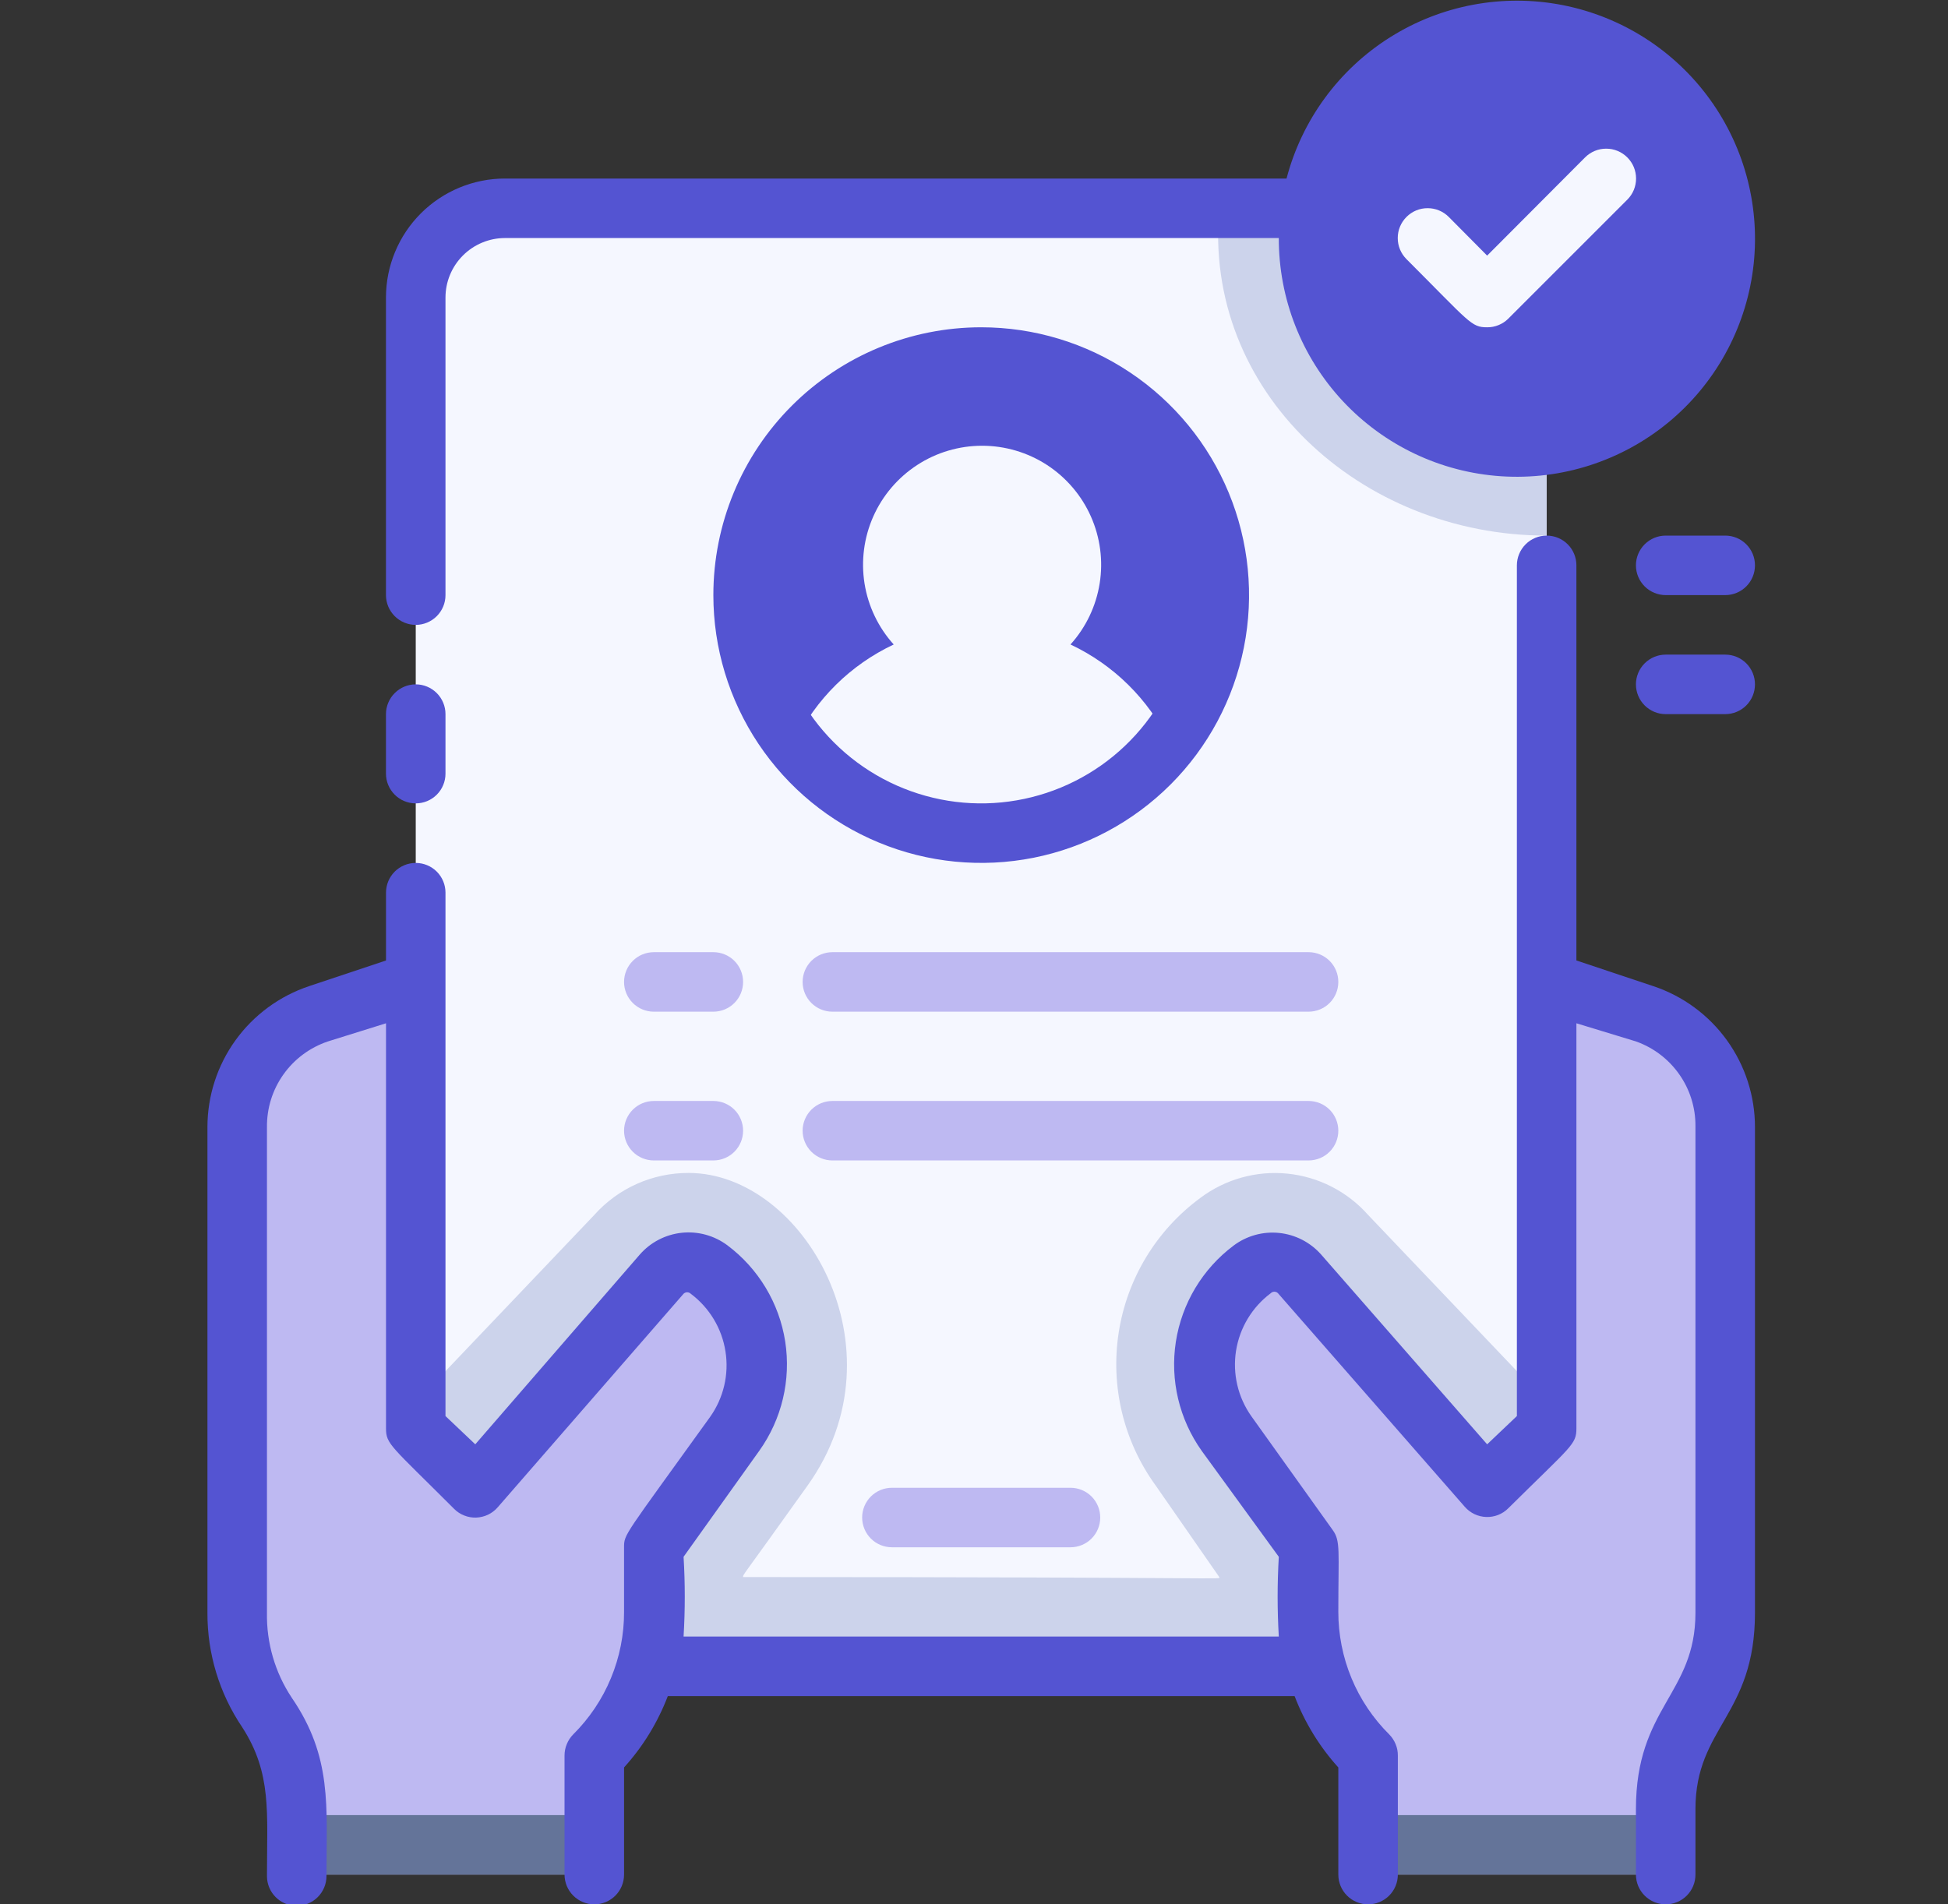 <svg width="45" height="44" viewBox="0 0 45 44" fill="none" xmlns="http://www.w3.org/2000/svg">
<rect x="0" y="0" width="45" height="44" fill="#333333" stroke="none"/>
<g clip-path="url(#clip0_30_5410)">
<path d="M33.666 4.812H11.666C10.527 4.812 9.604 5.736 9.604 6.875V36.438C9.604 37.577 10.527 38.5 11.666 38.5H33.666C34.806 38.5 35.729 37.577 35.729 36.438V6.875C35.729 5.736 34.806 4.812 33.666 4.812Z" fill="#F5F7FF"/>
<path d="M35.729 4.812V12.375C31.419 12.375 27.782 9.034 28.167 4.812H35.729Z" fill="#CCD3EB"/>
<path d="M31.604 28.071C31.125 27.53 30.46 27.19 29.742 27.117C29.023 27.044 28.304 27.245 27.727 27.679C26.713 28.426 26.036 29.543 25.843 30.787C25.65 32.031 25.956 33.301 26.695 34.32L28.166 36.438C28.166 36.506 28.771 36.438 17.166 36.438C17.166 36.369 17.091 36.52 18.658 34.32C20.92 31.151 18.555 27.101 15.908 27.101C15.497 27.1 15.09 27.185 14.715 27.352C14.339 27.519 14.003 27.764 13.729 28.071L9.604 32.402V36.438C9.604 36.985 9.821 37.509 10.208 37.896C10.595 38.283 11.12 38.5 11.666 38.5H33.666C34.214 38.5 34.738 38.283 35.125 37.896C35.512 37.509 35.729 36.985 35.729 36.438V32.402L31.604 28.071Z" fill="#CCD3EB"/>
<path d="M16.981 33.124L15.104 35.75V37.242C15.103 38.487 14.609 39.681 13.729 40.562V43.312H6.854V41.8C6.854 39.648 5.479 39.414 5.479 37.263V26.043C5.48 25.465 5.662 24.903 6 24.436C6.338 23.968 6.815 23.619 7.363 23.437L9.604 22.688V33L10.979 34.375L15.296 29.439C16.321 28.284 18.466 31.034 16.981 33.124Z" fill="#BEB9F2"/>
<path d="M6.854 41.938H13.729V43.312H6.854V41.938Z" fill="#647499"/>
<path d="M39.854 26.043V37.263C39.852 38.07 39.613 38.859 39.166 39.531C38.348 40.769 38.479 41.773 38.479 43.312H31.604V40.562C30.029 38.988 30.229 37.269 30.229 35.75L28.352 33.124C26.846 31.013 29.04 28.311 30.036 29.439L34.354 34.375L35.729 33V22.688L37.97 23.437C38.518 23.619 38.994 23.968 39.332 24.436C39.67 24.903 39.853 25.465 39.854 26.043Z" fill="#BEB9F2"/>
<path d="M31.604 41.938H38.479V43.312H31.604V41.938Z" fill="#647499"/>
<path d="M22.666 19.25C25.704 19.25 28.166 16.788 28.166 13.75C28.166 10.712 25.704 8.25 22.666 8.25C19.629 8.25 17.166 10.712 17.166 13.75C17.166 16.788 19.629 19.25 22.666 19.25Z" fill="#5454D2"/>
<path d="M24.729 14.891C25.085 14.496 25.319 14.007 25.403 13.481C25.487 12.956 25.416 12.418 25.2 11.932C24.984 11.446 24.631 11.033 24.186 10.743C23.739 10.453 23.219 10.299 22.687 10.299C22.155 10.299 21.635 10.453 21.189 10.743C20.743 11.033 20.39 11.446 20.174 11.932C19.958 12.418 19.888 12.956 19.971 13.481C20.055 14.007 20.289 14.496 20.645 14.891C19.649 15.36 18.843 16.155 18.363 17.146C18.877 17.801 19.534 18.33 20.283 18.695C21.032 19.058 21.854 19.248 22.687 19.248C23.52 19.248 24.342 19.058 25.091 18.695C25.84 18.33 26.497 17.801 27.012 17.146C26.531 16.155 25.725 15.36 24.729 14.891Z" fill="#F5F7FF"/>
<path d="M35.041 10.312C37.699 10.312 39.854 8.158 39.854 5.5C39.854 2.842 37.699 0.688 35.041 0.688C32.384 0.688 30.229 2.842 30.229 5.5C30.229 8.158 32.384 10.312 35.041 10.312Z" fill="#5454D2"/>
<path d="M9.604 14.438C9.786 14.438 9.961 14.365 10.09 14.236C10.219 14.107 10.291 13.932 10.291 13.75V6.875C10.291 6.51 10.436 6.161 10.694 5.903C10.952 5.645 11.302 5.5 11.666 5.5H29.541C29.538 6.899 30.066 8.246 31.021 9.269C31.975 10.291 33.283 10.912 34.678 11.004C36.074 11.096 37.452 10.653 38.533 9.766C39.613 8.878 40.315 7.612 40.496 6.225C40.676 4.838 40.321 3.435 39.503 2.3C38.685 1.165 37.466 0.385 36.093 0.117C34.721 -0.15 33.298 0.115 32.114 0.86C30.93 1.604 30.074 2.772 29.72 4.125H11.666C10.937 4.125 10.238 4.415 9.722 4.93C9.206 5.446 8.916 6.146 8.916 6.875V13.75C8.916 13.932 8.989 14.107 9.118 14.236C9.247 14.365 9.422 14.438 9.604 14.438ZM35.041 1.375C35.857 1.375 36.655 1.617 37.333 2.07C38.012 2.523 38.54 3.168 38.852 3.921C39.165 4.675 39.246 5.505 39.087 6.305C38.928 7.105 38.535 7.84 37.958 8.417C37.381 8.994 36.646 9.387 35.846 9.546C35.046 9.705 34.217 9.623 33.463 9.311C32.709 8.999 32.065 8.47 31.612 7.792C31.158 7.113 30.916 6.316 30.916 5.5C30.916 4.406 31.351 3.357 32.125 2.583C32.898 1.81 33.947 1.375 35.041 1.375Z" fill="#5454D2"/>
<path d="M9.604 18.562C9.786 18.562 9.961 18.49 10.09 18.361C10.219 18.232 10.291 18.057 10.291 17.875V16.5C10.291 16.318 10.219 16.143 10.09 16.014C9.961 15.885 9.786 15.812 9.604 15.812C9.422 15.812 9.247 15.885 9.118 16.014C8.989 16.143 8.916 16.318 8.916 16.5V17.875C8.916 18.057 8.989 18.232 9.118 18.361C9.247 18.49 9.422 18.562 9.604 18.562Z" fill="#5454D2"/>
<path d="M38.19 22.784L36.416 22.192V13.062C36.416 12.88 36.344 12.705 36.215 12.576C36.086 12.447 35.911 12.375 35.729 12.375C35.547 12.375 35.372 12.447 35.243 12.576C35.114 12.705 35.041 12.88 35.041 13.062V32.718L34.354 33.371L30.518 28.985C30.268 28.703 29.922 28.525 29.547 28.487C29.173 28.449 28.798 28.553 28.497 28.779C27.779 29.317 27.301 30.115 27.163 31.001C27.026 31.887 27.241 32.792 27.761 33.523L29.541 35.97C29.505 36.584 29.505 37.199 29.541 37.812H15.791C15.828 37.199 15.828 36.584 15.791 35.97L17.538 33.523C18.06 32.792 18.276 31.885 18.139 30.997C18.001 30.109 17.521 29.311 16.802 28.772C16.5 28.547 16.124 28.444 15.75 28.483C15.375 28.523 15.029 28.702 14.781 28.985L10.979 33.371L10.291 32.718V20.625C10.291 20.443 10.219 20.268 10.09 20.139C9.961 20.01 9.786 19.938 9.604 19.938C9.422 19.938 9.247 20.01 9.118 20.139C8.989 20.268 8.917 20.443 8.917 20.625V22.192L7.143 22.784C6.459 23.012 5.863 23.449 5.441 24.034C5.019 24.619 4.792 25.321 4.792 26.043V37.263C4.788 38.206 5.068 39.128 5.596 39.909C6.283 40.975 6.167 41.876 6.167 43.347C6.167 43.529 6.239 43.704 6.368 43.833C6.497 43.962 6.672 44.034 6.854 44.034C7.036 44.034 7.211 43.962 7.34 43.833C7.469 43.704 7.542 43.529 7.542 43.347C7.542 41.731 7.679 40.597 6.737 39.222C6.353 38.642 6.154 37.958 6.167 37.263V26.043C6.162 25.606 6.295 25.179 6.549 24.823C6.802 24.467 7.162 24.201 7.576 24.062L8.917 23.643V33C8.917 33.371 9.02 33.392 10.491 34.863C10.557 34.93 10.637 34.982 10.725 35.016C10.812 35.051 10.906 35.067 11 35.064C11.094 35.06 11.187 35.038 11.272 34.998C11.357 34.957 11.433 34.9 11.495 34.829L15.791 29.892C15.813 29.871 15.843 29.858 15.874 29.858C15.905 29.858 15.935 29.871 15.957 29.892C16.388 30.215 16.676 30.693 16.759 31.225C16.843 31.756 16.715 32.3 16.403 32.739C14.416 35.502 14.416 35.441 14.416 35.75V37.242C14.418 37.768 14.314 38.29 14.112 38.776C13.911 39.262 13.614 39.703 13.241 40.074C13.177 40.139 13.127 40.215 13.093 40.299C13.058 40.382 13.041 40.472 13.041 40.562V43.312C13.041 43.495 13.114 43.67 13.243 43.799C13.372 43.928 13.547 44 13.729 44C13.911 44 14.086 43.928 14.215 43.799C14.344 43.67 14.416 43.495 14.416 43.312V40.837C14.853 40.355 15.195 39.795 15.427 39.188H29.906C30.138 39.795 30.48 40.355 30.916 40.837V43.312C30.916 43.495 30.989 43.67 31.118 43.799C31.247 43.928 31.422 44 31.604 44C31.786 44 31.961 43.928 32.09 43.799C32.219 43.67 32.291 43.495 32.291 43.312V40.562C32.292 40.472 32.275 40.382 32.24 40.299C32.206 40.215 32.156 40.139 32.092 40.074C31.719 39.703 31.422 39.262 31.221 38.776C31.019 38.29 30.916 37.768 30.916 37.242C30.916 35.826 30.971 35.606 30.786 35.351L28.909 32.725C28.597 32.286 28.47 31.743 28.553 31.211C28.637 30.679 28.925 30.201 29.356 29.879C29.378 29.857 29.407 29.845 29.438 29.845C29.469 29.845 29.499 29.857 29.521 29.879L33.838 34.815C33.9 34.886 33.976 34.943 34.061 34.984C34.146 35.024 34.239 35.047 34.333 35.05C34.427 35.053 34.521 35.037 34.608 35.003C34.696 34.968 34.776 34.916 34.842 34.849C36.313 33.392 36.416 33.378 36.416 33V23.643L37.791 24.062C38.195 24.205 38.544 24.47 38.79 24.82C39.037 25.169 39.168 25.587 39.166 26.015V37.263C39.166 39.146 37.791 39.442 37.791 41.8V43.312C37.791 43.495 37.864 43.67 37.993 43.799C38.122 43.928 38.297 44 38.479 44C38.661 44 38.836 43.928 38.965 43.799C39.094 43.67 39.166 43.495 39.166 43.312V41.8C39.166 39.903 40.541 39.641 40.541 37.263V26.043C40.541 25.321 40.314 24.619 39.892 24.034C39.47 23.449 38.874 23.012 38.19 22.784Z" fill="#5454D2"/>
<path d="M16.479 13.75C16.479 14.974 16.842 16.17 17.522 17.188C18.202 18.205 19.168 18.998 20.299 19.466C21.429 19.935 22.673 20.057 23.874 19.819C25.074 19.58 26.176 18.991 27.042 18.125C27.907 17.26 28.496 16.157 28.735 14.957C28.974 13.757 28.851 12.513 28.383 11.382C27.915 10.252 27.122 9.285 26.104 8.605C25.087 7.925 23.89 7.562 22.666 7.562C21.026 7.562 19.452 8.214 18.291 9.375C17.131 10.535 16.479 12.109 16.479 13.75ZM27.479 13.75C27.479 14.702 27.197 15.632 26.668 16.424C26.139 17.215 25.387 17.832 24.508 18.196C23.629 18.56 22.661 18.656 21.728 18.47C20.794 18.284 19.937 17.826 19.264 17.153C18.59 16.48 18.132 15.622 17.947 14.689C17.761 13.755 17.856 12.788 18.22 11.908C18.585 11.029 19.201 10.277 19.993 9.749C20.784 9.22 21.715 8.938 22.666 8.938C23.943 8.938 25.167 9.445 26.07 10.347C26.972 11.25 27.479 12.474 27.479 13.75Z" fill="#5454D2"/>
<path d="M34.354 7.562C33.983 7.562 33.962 7.459 32.491 5.988C32.427 5.924 32.376 5.848 32.341 5.764C32.306 5.68 32.289 5.591 32.289 5.5C32.289 5.409 32.306 5.319 32.341 5.236C32.376 5.152 32.427 5.076 32.491 5.012C32.555 4.948 32.631 4.897 32.715 4.862C32.798 4.827 32.888 4.81 32.979 4.81C33.069 4.81 33.159 4.827 33.243 4.862C33.327 4.897 33.403 4.948 33.467 5.012L34.354 5.906L36.616 3.637C36.68 3.573 36.756 3.522 36.84 3.487C36.923 3.452 37.013 3.435 37.104 3.435C37.194 3.435 37.284 3.452 37.368 3.487C37.452 3.522 37.528 3.573 37.592 3.637C37.656 3.701 37.707 3.777 37.742 3.861C37.776 3.944 37.794 4.034 37.794 4.125C37.794 4.216 37.776 4.305 37.742 4.389C37.707 4.473 37.656 4.549 37.592 4.613L34.842 7.363C34.778 7.427 34.702 7.477 34.618 7.511C34.534 7.546 34.444 7.563 34.354 7.562Z" fill="#F5F7FF"/>
<path d="M38.479 13.75H39.854C40.036 13.75 40.211 13.678 40.34 13.549C40.469 13.42 40.541 13.245 40.541 13.062C40.541 12.88 40.469 12.705 40.34 12.576C40.211 12.447 40.036 12.375 39.854 12.375H38.479C38.297 12.375 38.122 12.447 37.993 12.576C37.864 12.705 37.791 12.88 37.791 13.062C37.791 13.245 37.864 13.42 37.993 13.549C38.122 13.678 38.297 13.75 38.479 13.75Z" fill="#5454D2"/>
<path d="M39.854 15.125H38.479C38.297 15.125 38.122 15.197 37.993 15.326C37.864 15.455 37.791 15.63 37.791 15.812C37.791 15.995 37.864 16.17 37.993 16.299C38.122 16.428 38.297 16.5 38.479 16.5H39.854C40.036 16.5 40.211 16.428 40.34 16.299C40.469 16.17 40.541 15.995 40.541 15.812C40.541 15.63 40.469 15.455 40.34 15.326C40.211 15.197 40.036 15.125 39.854 15.125Z" fill="#5454D2"/>
<path d="M16.479 22H15.104C14.922 22 14.747 22.072 14.618 22.201C14.489 22.33 14.416 22.505 14.416 22.688C14.416 22.87 14.489 23.045 14.618 23.174C14.747 23.303 14.922 23.375 15.104 23.375H16.479C16.661 23.375 16.836 23.303 16.965 23.174C17.094 23.045 17.166 22.87 17.166 22.688C17.166 22.505 17.094 22.33 16.965 22.201C16.836 22.072 16.661 22 16.479 22Z" fill="#BEB9F2"/>
<path d="M19.229 23.375H30.229C30.411 23.375 30.586 23.303 30.715 23.174C30.844 23.045 30.916 22.87 30.916 22.688C30.916 22.505 30.844 22.33 30.715 22.201C30.586 22.072 30.411 22 30.229 22H19.229C19.047 22 18.872 22.072 18.743 22.201C18.614 22.33 18.541 22.505 18.541 22.688C18.541 22.87 18.614 23.045 18.743 23.174C18.872 23.303 19.047 23.375 19.229 23.375Z" fill="#BEB9F2"/>
<path d="M16.479 25.438H15.104C14.922 25.438 14.747 25.51 14.618 25.639C14.489 25.768 14.416 25.943 14.416 26.125C14.416 26.307 14.489 26.482 14.618 26.611C14.747 26.74 14.922 26.812 15.104 26.812H16.479C16.661 26.812 16.836 26.74 16.965 26.611C17.094 26.482 17.166 26.307 17.166 26.125C17.166 25.943 17.094 25.768 16.965 25.639C16.836 25.51 16.661 25.438 16.479 25.438Z" fill="#BEB9F2"/>
<path d="M30.229 25.438H19.229C19.047 25.438 18.872 25.51 18.743 25.639C18.614 25.768 18.541 25.943 18.541 26.125C18.541 26.307 18.614 26.482 18.743 26.611C18.872 26.74 19.047 26.812 19.229 26.812H30.229C30.411 26.812 30.586 26.74 30.715 26.611C30.844 26.482 30.916 26.307 30.916 26.125C30.916 25.943 30.844 25.768 30.715 25.639C30.586 25.51 30.411 25.438 30.229 25.438Z" fill="#BEB9F2"/>
<path d="M24.729 34.375H20.604C20.422 34.375 20.247 34.447 20.118 34.576C19.989 34.705 19.916 34.88 19.916 35.062C19.916 35.245 19.989 35.42 20.118 35.549C20.247 35.678 20.422 35.75 20.604 35.75H24.729C24.911 35.75 25.086 35.678 25.215 35.549C25.344 35.42 25.416 35.245 25.416 35.062C25.416 34.88 25.344 34.705 25.215 34.576C25.086 34.447 24.911 34.375 24.729 34.375Z" fill="#BEB9F2"/>
</g>
<defs>
<clipPath id="clip0_30_5410">
<rect width="44" height="44" fill="white" transform="translate(0.667)"/>
</clipPath>
</defs>
</svg>

